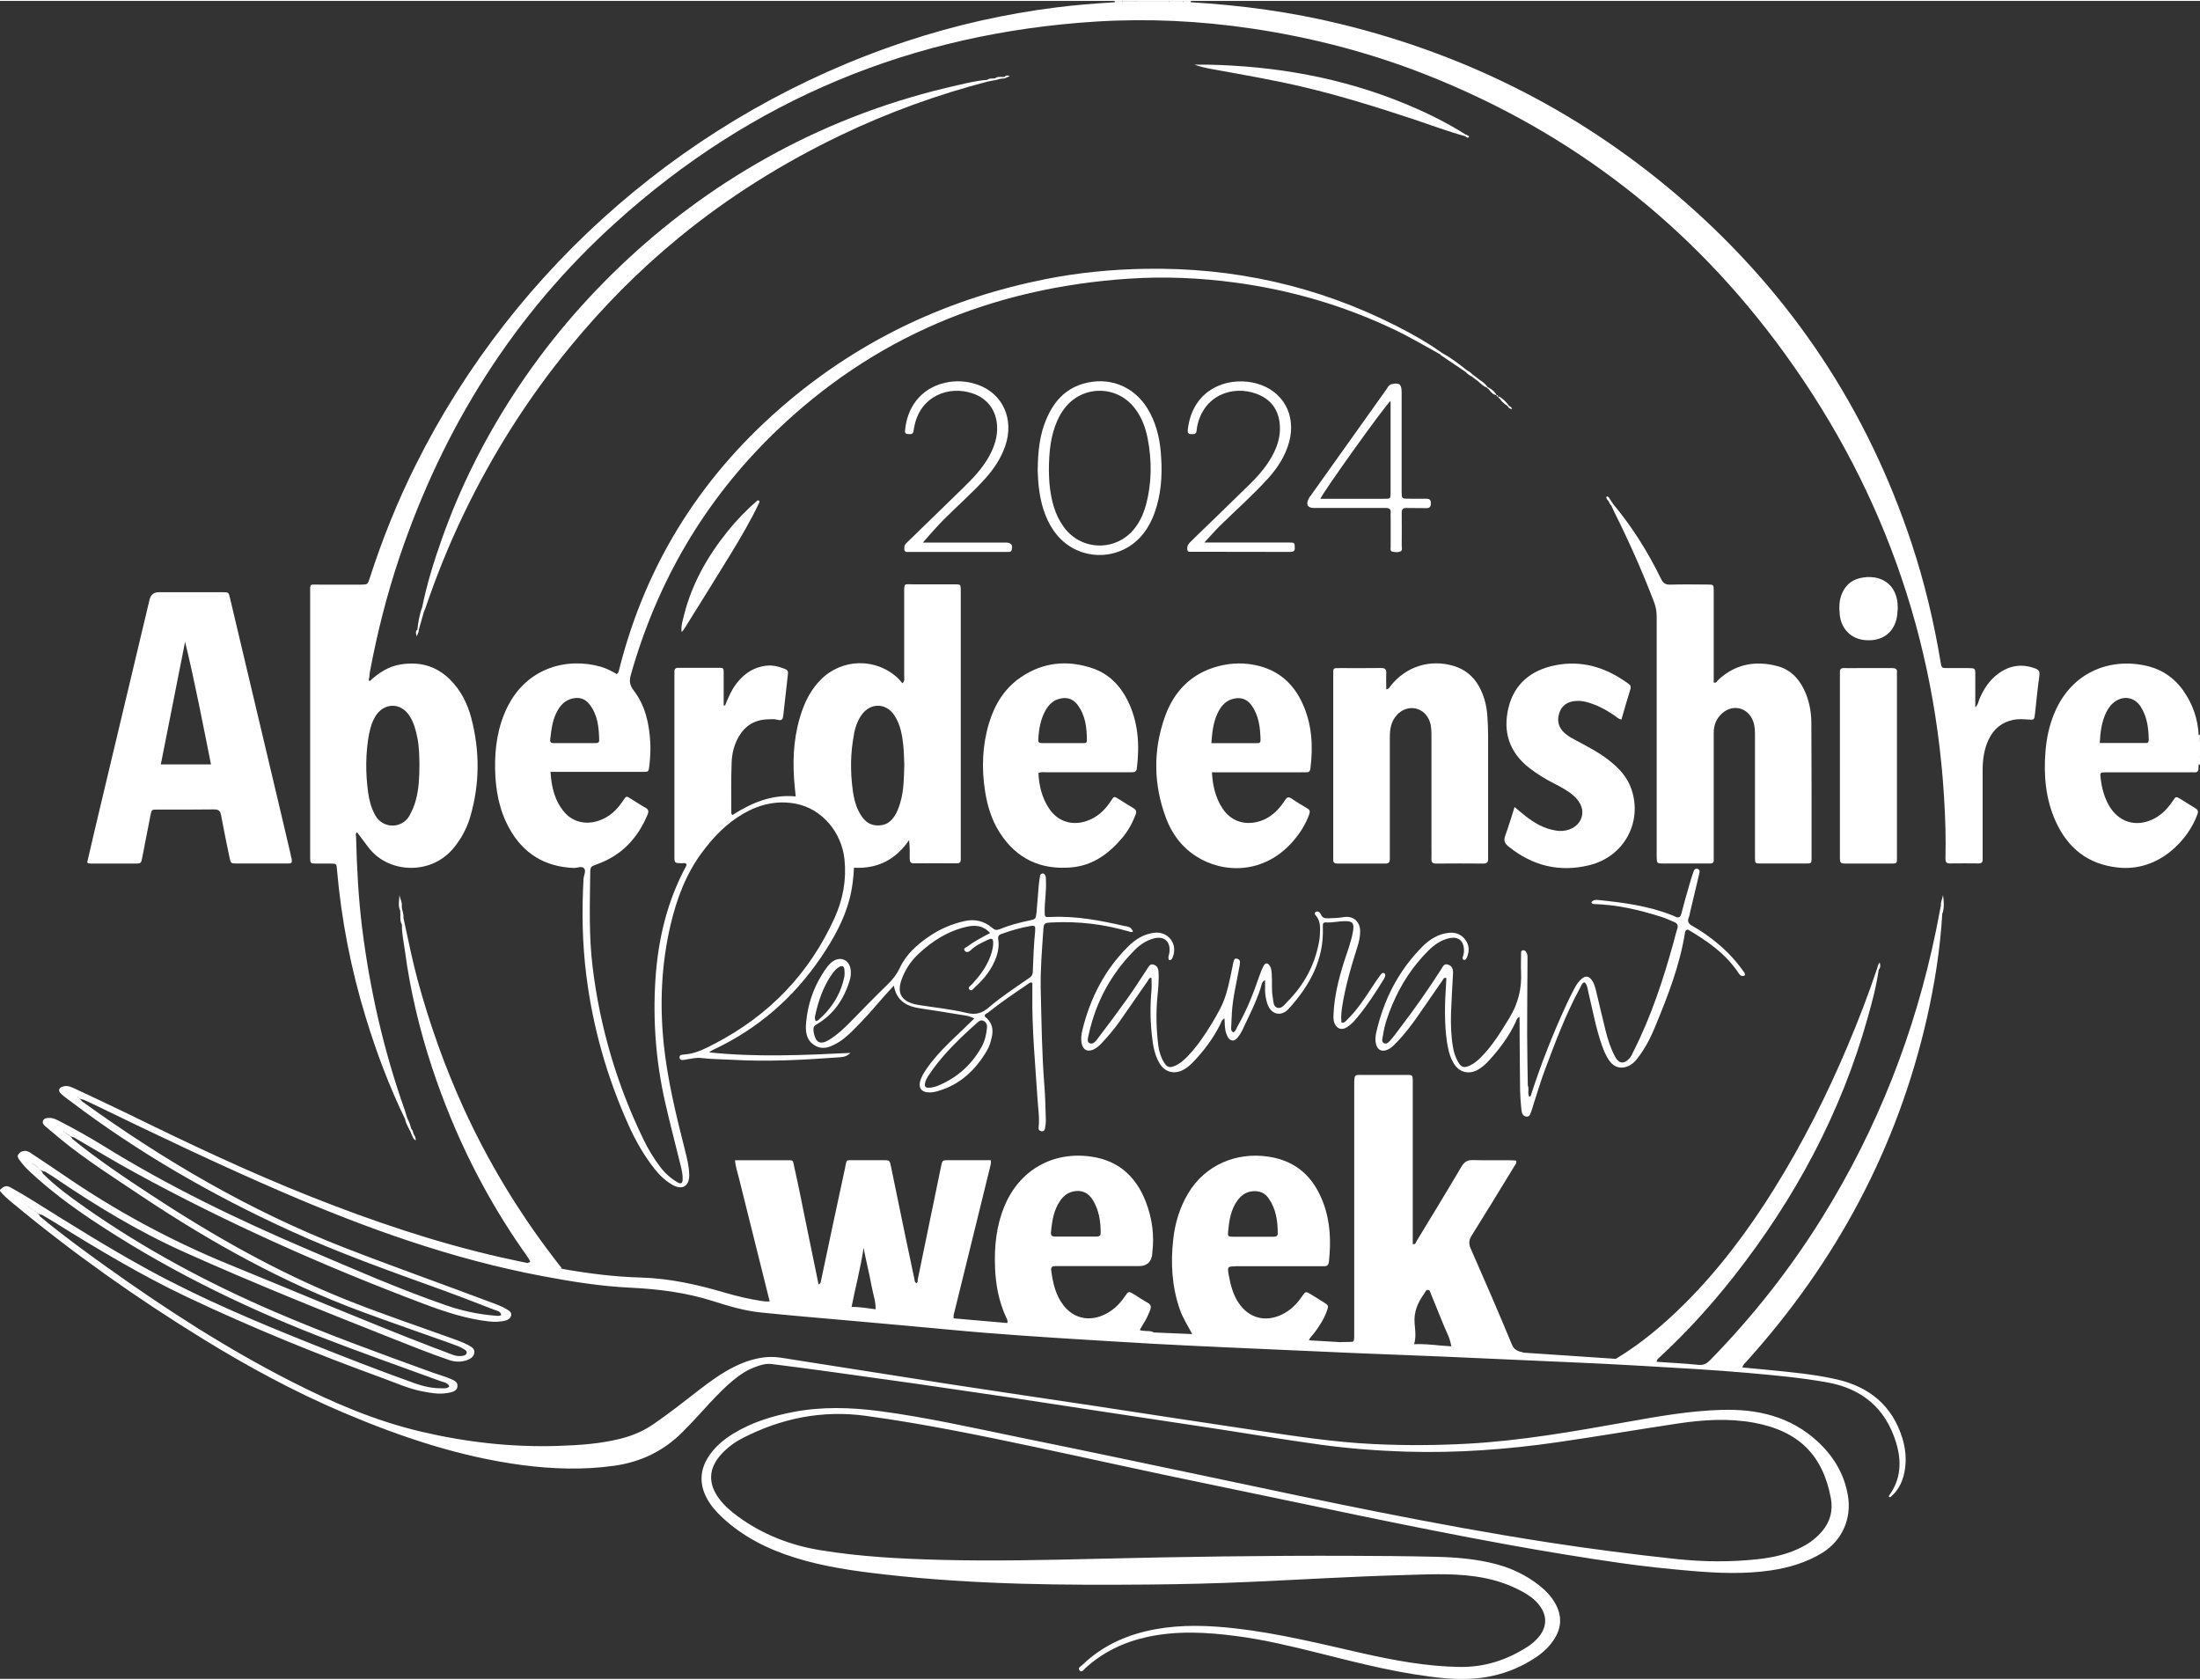 <?xml version="1.0" encoding="UTF-8"?>
<svg id="Layer_2" xmlns="http://www.w3.org/2000/svg" width="296" height="226" viewBox="0 0 296.56 226.18">
  <rect x="0" y="0" width="296.56" height="226.18" fill="#333333" stroke="none"/>
  <defs>
    <style>
      .cls-1 {
        fill: #fff;
      }
    </style>
  </defs>
  <g id="Layer_1-2" data-name="Layer_1">
    <g>
      <g>
        <path class="cls-1" d="M153.19,0h4.4c.06.14.03.25-.1.33-1.4.31-2.8.31-4.21,0-.13-.08-.16-.19-.09-.33Z"/>
        <path class="cls-1" d="M296.56,99.79v2.09c-.12.07-.23.04-.31-.07-.26-.65-.26-1.3,0-1.95.08-.11.19-.14.31-.07Z"/>
        <path class="cls-1" d="M153.19,0c0,.06-.01.11-.01.17-.56.49-1.17.38-1.78.16-.12-.08-.15-.19-.09-.32h1.88Z"/>
        <path class="cls-1" d="M157.6.17c0-.06,0-.11-.01-.17h1.88c.06.13.04.24-.09.32-.62.23-1.23.34-1.78-.15Z"/>
        <path class="cls-1" d="M296.38,101.9c.06,0,.12,0,.18-.02v1.05h-.09s-.09.01-.09.01c-.33-.35-.33-.7,0-1.04Z"/>
        <path class="cls-1" d="M151.3,0c0,.06,0,.12,0,.18-.35.33-.7.33-1.04,0,0-.06,0-.12,0-.18h1.05Z"/>
        <path class="cls-1" d="M159.48.18c0-.06,0-.12,0-.18h1.05c0,.06,0,.12,0,.18-.35.33-.7.33-1.04,0Z"/>
        <path class="cls-1" d="M296.56,99.79l-.09-.02h-.09c-.28-.28-.28-.56,0-.83.06-.02.12-.01.17.01v.84Z"/>
        <path class="cls-1" d="M217.43,67.79c2.58,3.09,4.71,6.48,6.47,10.1.29.59.6.81,1.25.79,1.67-.05,3.35-.02,5.02-.01.83,0,.84.01.84.87,0,3.73,0,7.46,0,11.19,0,.38,0,.76,0,1.14.37.13.44-.19.59-.33,2.33-2.17,5.05-2.67,8.05-1.86,1.65.45,2.76,1.57,3.5,3.08.71,1.43,1.01,2.98,1.02,4.55.04,6.06.03,12.13.03,18.2,0,.74-.02.76-.76.76-2.02,0-4.05,0-6.07,0-.78,0-.8-.02-.8-.83,0-3.24,0-6.48,0-9.73,0-2.2,0-4.39,0-6.59,0-.7,0-1.39-.26-2.06-.69-1.82-2.72-2.33-4.17-1.03-.77.69-1.13,1.57-1.13,2.6,0,1.22,0,2.44,0,3.66,0,4.25,0,8.51,0,12.76,0,.28,0,.56,0,.84,0,.25-.16.37-.4.38-.17,0-.35,0-.52,0-1.95,0-3.91,0-5.86,0-.89,0-.89-.01-.91-.93,0-.21,0-.42,0-.63,0-10.56,0-21.12,0-31.69,0-.71-.11-1.36-.37-2.03-1.58-4.13-3.38-8.17-5.36-12.13-.14-.28-.26-.57-.39-.85-.08-.22.03-.27.22-.22Z"/>
        <path class="cls-1" d="M190.5,181.34c-1.82-.24-3.66-.08-5.48-.31-.82-.1-1.66-.03-2.49-.06-.65-.03-1.32.12-1.94-.19.42,0,.83-.01,1.25-.02.67-.01.68-.01.71-.72.01-.28,0-.56,0-.84,0-11.01,0-22.03,0-33.04,0-1.6.04-1.38,1.34-1.39,1.78,0,3.56,0,5.34,0,1.27,0,1.21-.12,1.21,1.16,0,2.96,0,5.93,0,8.89,0,3.9,0,7.81,0,11.71,0,.35,0,.69,0,1.04.39.1.41-.23.52-.41,2.03-3.33,4.06-6.66,6.04-10.02.39-.65.81-.92,1.57-.89,1.64.05,3.28.01,4.92.02.3,0,.6.03.9.05.07.38-.15.58-.29.81-1.89,3.09-3.77,6.19-5.7,9.26-.4.63-.44,1.14-.13,1.83,1.88,4.27,3.74,8.55,5.52,12.86.33.81.89.95,1.55,1.11-1.01.18-1.98-.2-2.99-.21-1.87,0-3.73-.16-5.6-.3-.36-.03-.75.27-1.09-.07-.08-1.18-.69-2.18-1.11-3.24-.54-1.36-1.1-2.7-1.65-4.05-.09-.21-.11-.53-.39-.57-.29-.04-.37.27-.5.46-.87,1.21-1.45,2.47-1.32,4.05.08,1.01.26,2.08-.18,3.08Z"/>
        <path class="cls-1" d="M114.72,176.32c-2.73-.26-5.45-.51-8.18-.77-.93-.09-1.89.07-2.79-.27-1.38-5.53-2.76-11.07-4.14-16.6-.19-.77-.46-1.52-.53-2.41h2.86c1.29,0,2.58,0,3.87,0,1.26.01,1.01-.15,1.3,1.11.46,2,.85,4.01,1.26,6.02.66,3.2,1.31,6.4,1.97,9.61.27-.08.29-.3.33-.49,1.07-5.03,2.12-10.07,3.22-15.1.29-1.33.03-1.14,1.37-1.16,1.25-.01,2.51,0,3.77,0,.89,0,.9,0,1.08.89.65,3.13,1.29,6.27,1.94,9.4.4,1.94.82,3.88,1.23,5.82.03.17.02.35.23.46.26-.07.17-.31.2-.49,1.05-5.07,2.1-10.15,3.14-15.22.17-.84.17-.86,1-.86,1.88,0,3.76,0,5.71,0,.06.38-.04.7-.12,1.03-1.58,6.42-3.16,12.83-4.74,19.25-.08.34-.23.66-.13,1.02-2.65-.29-5.32-.4-7.97-.76-.58-.08-1.18-.05-1.77-.07-.27,0-.56.05-.8-.16.07-1.17-.34-2.26-.55-3.38-.33-1.8-.78-3.57-1.07-5.11-.37,2.62-1.13,5.4-1.67,8.22Z"/>
        <path class="cls-1" d="M186.89,92.8c.37-.08.43-.3.55-.45,2.04-2.62,5.32-3.67,8.51-2.71,1.51.45,2.64,1.37,3.41,2.74.66,1.17,1,2.45,1.12,3.78.08.97.12,1.95.12,2.92.01,5.26,0,10.52,0,15.79,0,.24-.01.49,0,.73.03.47-.14.69-.65.68-2.13-.02-4.25-.02-6.38,0-.45,0-.63-.17-.61-.61.02-.59,0-1.18,0-1.78,0-4.91,0-9.83,0-14.74,0-.66,0-1.32-.21-1.96-.67-2-2.98-2.51-4.43-.96-.79.85-.97,1.89-.97,3,0,4.91,0,9.83,0,14.74,0,.56-.01,1.12,0,1.67.01.42-.11.64-.59.64-2.16-.01-4.32-.01-6.48,0-.4,0-.58-.14-.56-.55.01-.21,0-.42,0-.63,0-8.02,0-16.03,0-24.05,0-.03,0-.07,0-.1,0-1.11-.08-1.01,1.01-1.02,1.81,0,3.63.02,5.44-.01.55,0,.73.19.7.72-.04.69,0,1.39,0,2.15Z"/>
        <path class="cls-1" d="M204.18,108.67c.56.46.99.85,1.46,1.21,1.2.92,2.47,1.69,4,1.93.17.03.34.06.52.07,1.33.07,2.5-.56,2.94-1.58.46-1.06.11-2.21-.97-3.16-.76-.67-1.66-1.15-2.56-1.61-1.21-.62-2.37-1.32-3.45-2.16-2.67-2.1-3.56-4.86-2.78-8.09.79-3.25,3.07-5.07,6.26-5.72,3.59-.73,6.82.26,9.76,2.37.28.2.57.36.42.84-.43,1.35-.81,2.71-1.21,4.09-.45-.07-.67-.37-.95-.55-1.19-.8-2.44-1.47-3.85-1.83-.52-.13-1.04-.16-1.56-.1-.93.12-1.65.59-1.98,1.49-.33.91-.25,1.78.41,2.54.49.56,1.13.91,1.78,1.25,1.54.82,3.08,1.62,4.47,2.7,1.34,1.04,2.47,2.25,3.03,3.9,1.51,4.44-.99,9.07-5.65,10.23-4.05,1.01-7.72.09-10.97-2.55-.5-.41-.63-.81-.39-1.44.45-1.2.8-2.44,1.25-3.83Z"/>
        <path class="cls-1" d="M248.02,103.03c0-3.94,0-7.87,0-11.81,0-.24.01-.49,0-.73-.03-.4.14-.57.54-.56.7.02,1.39,0,2.09,0,1.46,0,2.93.01,4.39,0,.48,0,.74.12.67.65-.02.17,0,.35,0,.52,0,8.01,0,16.03,0,24.04,0,1.22.11,1.14-1.12,1.14-1.85,0-3.69,0-5.54,0-1.03,0-1.03,0-1.03-1.01,0-4.08,0-8.15,0-12.23Z"/>
        <path class="cls-1" d="M56.9,81.78c.63-3.15,1.58-6.2,2.65-9.22,2.42-6.86,5.65-13.32,9.61-19.42,4.44-6.85,9.69-13.02,15.68-18.55,5.94-5.48,12.46-10.16,19.57-14.02,7.79-4.23,16.02-7.27,24.67-9.21,1.32-.3,2.64-.63,4-.72.22-.1.25,0,.21.19-6.89,1.79-13.56,4.2-19.98,7.28-7.82,3.76-15.13,8.32-21.84,13.83-5.37,4.41-10.24,9.34-14.65,14.72-5.68,6.93-10.44,14.44-14.32,22.52-1.98,4.12-3.68,8.34-5.15,12.66-.07.2-.15.39-.23.58-.52-.06-.27-.38-.22-.64Z"/>
        <path class="cls-1" d="M206.31,147.68c1.37-4.25,2.99-8.4,4.87-12.45.32-.69.66-1.38,1.02-2.06.26-.49.56-.97.99-1.34.54-.47.99-.41,1.4.18.29.41.42.88.54,1.35.44,1.79.84,3.59,1.29,5.38.31,1.25.7,2.48,1.32,3.62.5.91,1.2.97,1.9.19.26-.29.4-.65.57-.99,2.37-4.68,4-9.64,5.39-14.68.17-.6.3-1.22.5-1.81.16-.47-.01-.74-.42-.91-.58-.24-1.15-.51-1.75-.7-2.93-.93-5.91-1.63-9-1.72-.13,0-.28.02-.41-.21.2-.36.58-.38.93-.34,3.37.35,6.72.78,9.9,2.04.16.06.33.12.48.2.46.23.69.08.82-.41.33-1.28.69-2.55,1.06-3.82.17-.6.36-1.2.56-1.79.09-.28.25-.54.6-.4.29.12.25.37.19.63-.41,1.73-.82,3.45-1.23,5.18-.06.24-.08.49-.18.71-.25.58,0,.89.5,1.17,1.19.66,2.3,1.45,3.35,2.32,1.32,1.1,2.49,2.34,3.48,3.74.12.17.29.32.23.59-.36.19-.62.06-.84-.29-1.74-2.64-4.25-4.36-6.85-5.89-.31.06-.35.24-.38.4-.7,4.44-2.33,8.59-4.03,12.71-.61,1.49-1.35,2.91-2.33,4.19-.28.36-.57.7-.97.94-1.11.66-2.2.44-2.92-.62-.41-.61-.69-1.28-.94-1.98-.84-2.37-1.27-4.85-1.86-7.28-.1-.43-.12-.9-.48-1.24-.39.08-.43.43-.58.69-1.95,3.55-3.36,7.34-4.78,11.12-.56,1.5-1.01,3.04-1.51,4.56-.1.3-.16.61-.28.9-.14.34-.2.85-.67.83-.56-.03-.67-.56-.71-1.01-.09-.83-.15-1.67-.17-2.5-.04-2.96-.05-5.93-.07-8.89,0-.33,0-.66,0-1.04-.4.15-.42.46-.53.7-.88,1.88-2.11,3.53-3.48,5.06-.47.52-.98,1-1.59,1.35-1.28.72-2.59.36-3.32-.92-.51-.89-.73-1.88-.88-2.88-.37-2.64-.28-5.28-.1-7.93.01-.21.02-.41.03-.62-.37-.13-.42.19-.55.36-1.12,1.6-2.22,3.21-3.33,4.81-.87,1.26-1.82,2.47-2.89,3.58-.34.35-.69.7-1.14.9-.78.35-1.39.06-1.58-.78-.11-.48-.09-.97.02-1.45,1-4.45,2.99-8.38,6.22-11.64.98-.98,2.12-1.71,3.54-1.87.94-.11,1.75.2,2.29.96.53.73.54,1.56.17,2.39-.07.15-.16.31-.37.31-.27-.11-.19-.33-.13-.52.1-.3.14-.61.12-.93-.05-1.14-.76-1.72-1.87-1.51-1.18.22-2.11.89-2.94,1.71-2.1,2.09-3.69,4.53-4.84,7.26-.55,1.32-1.05,2.66-1.25,4.08-.05.38-.3.93.14,1.13.42.19.75-.29,1.01-.59.43-.5.81-1.04,1.21-1.57,1.93-2.52,3.74-5.12,5.46-7.79.21-.33.37-.83.93-.65.56.17.7.64.68,1.16-.09,1.77-.21,3.55-.27,5.32-.05,1.57,0,3.14.27,4.69.11.66.32,1.28.64,1.87.45.83.83.95,1.7.53.54-.26.99-.65,1.41-1.07,1.57-1.57,2.7-3.44,3.85-5.32,1.17-1.92,1.68-3.94,1.57-6.16-.04-.83,0-1.67,0-2.51,0-.17-.01-.37.2-.43.24-.07.39.07.51.26.16.25.16.53.16.81-.02,3.42-.05,6.83-.05,10.25,0,2.3.06,4.6.09,6.9.22.47-.08,1.01.19,1.48.01.02.06.03.09.02.03,0,.06-.04.09-.05Z"/>
        <path class="cls-1" d="M223.35,183.43c-1.32-.2-2.66-.1-3.98-.31-.5-.08-1.02-.06-1.54-.09,3.39-2.05,6.4-4.58,9.2-7.36,4.72-4.69,8.67-9.99,12.18-15.63,3.8-6.11,7.03-12.51,9.83-19.13,1.47-3.47,2.82-6.97,4.01-10.54.19-.06.28-.02.2.2-.3,2.18-.87,4.29-1.46,6.4-3.6,12.9-9.81,24.45-18.06,34.95-3.09,3.92-6.43,7.61-10.11,10.99-.16.15-.31.28-.28.52Z"/>
        <path class="cls-1" d="M166.23,139.04c.35-.15.42-.52.59-.82,1.22-2.12,2.12-4.39,2.91-6.7.17-.49.36-.98.6-1.44.24-.46.57-.44.85,0,.21.34.22.73.25,1.11.08,1.04-.05,2.09.14,3.13.09.51.05,1.19.56,1.38.59.22.99-.38,1.37-.76,2.23-2.23,3.69-4.87,4.28-7.98.06-.31.12-.62.13-.93.04-.97.18-1.96-.57-2.78-.11-.12-.17-.32.02-.45.16-.11.34-.07.48.05.1.09.19.21.24.33.18.44.55.49.95.48.7-.02,1.39-.04,2.08-.16,1.3-.22,2.23.58,2.24,1.91,0,.71-.15,1.38-.36,2.05-.85,2.69-1.65,5.39-2.08,8.19-.1.68-.16,1.37-.08,2.05.4.11.55-.17.74-.35,1.39-1.34,2.43-2.96,3.48-4.56.34-.52.69-1.04,1.07-1.54.11-.15.3-.34.52-.15.15.13.09.32.03.49-.04.1-.09.19-.14.28-1.17,1.9-2.39,3.77-3.84,5.47-.34.4-.73.75-1.18,1.03-.65.4-1.3.18-1.61-.54-.17-.4-.16-.82-.14-1.24.1-2.39.67-4.68,1.38-6.95.44-1.39.99-2.75,1.24-4.2.2-1.13-.03-1.42-1.15-1.4-.84.02-1.66.22-2.5.17-.32-.02-.43.16-.41.45,0,.07,0,.14,0,.21.17,4.37-1.78,7.86-4.59,10.97-1.04,1.15-2.41.8-2.9-.69-.19-.59-.3-1.22-.3-1.85,0-.42,0-.84,0-1.31-.48.22-.46.65-.57.98-.64,2.04-1.64,3.92-2.53,5.84-.15.31-.35.61-.56.88-.52.65-1.09.58-1.44-.18-.21-.44-.3-.93-.32-1.42-.02-.3-.03-.59-.05-.94-.4.2-.44.53-.57.8-.96,1.92-2.23,3.61-3.72,5.15-.39.4-.82.76-1.32,1.01-1.21.62-2.46.26-3.15-.91-.67-1.14-.88-2.41-1.02-3.7-.23-2.05-.25-4.1-.06-6.16.05-.54,0-1.1,0-1.66-.33-.04-.39.25-.51.43-1.26,1.8-2.5,3.61-3.76,5.41-.74,1.06-1.57,2.04-2.46,2.98-.34.36-.7.68-1.16.87-.75.31-1.31.02-1.5-.76-.15-.63-.08-1.26.07-1.87,1.05-4.28,2.98-8.09,6.12-11.23,1.01-1.01,2.17-1.76,3.63-1.91,1.84-.19,3.13,1.53,2.45,3.24-.08.21-.15.49-.51.44-.2-.34,0-.67.05-1,.19-1.52-.75-2.33-2.22-1.88-.95.29-1.77.83-2.46,1.53-3.15,3.17-5.21,6.94-6.18,11.3-.09.42-.33,1.04.07,1.25.49.27.89-.3,1.16-.66,1.37-1.8,2.73-3.62,4.04-5.46.91-1.28,1.74-2.61,2.61-3.91.19-.28.34-.66.79-.56.47.1.68.45.71.91.09,1.15-.03,2.3-.14,3.44-.21,2.2-.15,4.39.12,6.57.1.8.34,1.57.76,2.26.4.67.75.78,1.48.47.72-.31,1.29-.83,1.81-1.39,1.18-1.25,2.15-2.65,3.04-4.12,1.84-3.05,2.06-3.65,2.93-7.96.04-.2.07-.41.13-.61.06-.2.14-.42.41-.37.26.05.46.2.45.49,0,.24-.06.48-.1.72-.37,2.05-.88,4.09-1,6.18-.04.66-.06,1.32-.09,1.98,0,.21,0,.42.25.53Z"/>
        <path class="cls-1" d="M75.77,170.91c-1.56-.17-3.11-.46-4.64-.81.12-.08.43,0,.3-.27-.15-.31-.36-.59-.56-.88-5.5-7.76-9.66-16.19-12.64-25.21-1.69-5.13-2.94-10.37-3.65-15.73-.16-1.17-.43-2.33-.4-3.52-.05-.31-.33-.69.21-.86.61,2.78,1.16,5.58,1.9,8.33,1.62,5.95,3.68,11.74,6.24,17.36,3.26,7.12,7.28,13.78,12.03,20,.4.53.8,1.05,1.21,1.57Z"/>
        <path class="cls-1" d="M124.39,73.01c3.23,0,6.58,0,9.92,0,.45,0,.91,0,1.36,0,.65.02.9.39.7,1.01-.05.16-.15.23-.29.24-.24.02-.49.02-.73.02-4.15,0-8.3,0-12.45,0-.17,0-.35-.01-.52,0-.46.04-.5-.25-.48-.6.01-.44.35-.66.62-.93,2.42-2.36,4.85-4.72,7.27-7.07,1.38-1.34,2.7-2.72,3.62-4.44.65-1.22,1.06-2.49,1-3.9-.09-2.1-1.26-3.73-3.25-4.42-3.29-1.14-7.16.36-7.92,4.52-.03.17-.08.34-.09.51-.06.52-.42.44-.77.43-.43-.02-.4-.3-.37-.58.27-2.79,1.91-5.52,5.35-6.32,1.5-.35,2.99-.25,4.43.25,3.4,1.19,4.96,4.67,3.71,8.28-.58,1.67-1.55,3.11-2.73,4.42-1.76,1.94-3.74,3.66-5.58,5.51-.98.98-1.87,2.05-2.79,3.07Z"/>
        <path class="cls-1" d="M160.13,74.2c-.27-.63.07-1.03.5-1.44,2.61-2.52,5.2-5.04,7.8-7.58,1.3-1.27,2.48-2.64,3.29-4.29.58-1.18.9-2.41.8-3.73-.15-2.05-1.21-3.48-3.11-4.19-3.26-1.22-7.2.18-8.04,4.44-.03.17-.05.34-.07.52-.04.5-.38.48-.76.46-.48-.02-.46-.32-.42-.65.58-4.8,4.31-6.79,8.01-6.41.41.04.83.12,1.23.23,3.58.97,5.4,4.23,4.42,7.88-.51,1.89-1.55,3.49-2.85,4.93-2.06,2.27-4.37,4.3-6.55,6.45-.68.68-1.31,1.41-2.03,2.18h.9c3.49,0,6.97,0,10.46,0,.81,0,.81.04.83.68.02.47-.18.59-.62.59-4.53-.01-9.06-.01-13.59-.02-.07,0-.13-.04-.2-.07Z"/>
        <path class="cls-1" d="M255.81,81.93c-.04.42-.04.84-.13,1.24-.44,2.04-1.95,3.13-4.13,3-1.96-.11-3.35-1.46-3.55-3.44-.09-.9-.1-1.81.23-2.68.44-1.15,1.22-1.93,2.43-2.23,2.58-.64,5.23.58,5.16,4.11Z"/>
        <path class="cls-1" d="M197.56,18.25c-2.32-.63-4.57-1.48-6.84-2.24-4.92-1.63-9.87-3.18-14.92-4.38-4.09-.97-8.24-1.68-12.38-2.43-.81-.15-1.62-.32-2.42-.61.6,0,1.2-.01,1.81,0,9.13.19,17.99,1.74,26.47,5.22,2.87,1.18,5.66,2.53,8.28,4.2.06.05.08.11.06.16-.02.05-.04.08-.06.08Z"/>
        <path class="cls-1" d="M102.36,67.6c-1.15,2.43-2.51,4.74-3.91,7.03-2.07,3.39-4.18,6.75-6.28,10.12-.05.08-.13.15-.29.32-.1-.87.16-1.58.33-2.29,1.06-4.23,3.17-7.93,5.89-11.31,1.21-1.5,2.54-2.87,3.99-4.13.21-.04.32.03.27.26Z"/>
        <path class="cls-1" d="M194.17,47.73c.08-.08.17-.16.25-.25,1.21.64,2.27,1.48,3.34,2.32.04.18,0,.29-.21.2-1.13-.76-2.25-1.52-3.38-2.28Z"/>
        <path class="cls-1" d="M56.9,81.78c.04.23-.04.49.22.64-.22.76-.43,1.53-.65,2.29-.06.08-.13.08-.21.02.12-1,.27-2,.64-2.95Z"/>
        <path class="cls-1" d="M54.38,123.65c-.29.23-.14.57-.21.86-.32-.6-.15-1.26-.22-1.89,0-.23-.3-.56.21-.63,0,.56.3,1.08.22,1.66Z"/>
        <path class="cls-1" d="M261.84,123.04c-.14-.33.08-.73-.2-1.04-.07-.53.21-.99.28-1.49.11.85.2,1.7-.09,2.53Z"/>
        <path class="cls-1" d="M54.16,121.99c-.23.15-.15.41-.21.63-.34-.69-.12-1.4-.1-2.11.06.51.39.96.31,1.49Z"/>
        <path class="cls-1" d="M54.62,150.83c.08-.08.16-.17.24-.25.32.45.44.98.6,1.5.09.22-.02.25-.2.21-.22-.48-.52-.93-.64-1.45Z"/>
        <path class="cls-1" d="M203.21,54.6c-.41-.27-.78-.58-1.05-.99-.05-.05-.06-.1-.05-.16.01-.06.02-.08.04-.08.53.3.93.75,1.28,1.23-.07.09-.15.09-.22,0Z"/>
        <path class="cls-1" d="M199.44,51.07c.41.26.8.55,1.08.96-.03.03-.07.06-.1.08-.49-.15-.82-.54-1.19-.85.04-.09.11-.16.21-.19Z"/>
        <path class="cls-1" d="M200.68,52.12c.43.26.83.55,1.06,1.01h0c-.5-.04-.77-.42-1.05-.76-.05-.08-.06-.16,0-.25Z"/>
        <path class="cls-1" d="M133.29,10.84c-.07-.06-.14-.13-.21-.19.31-.27.7-.17,1.05-.21.21-.08.26.02.2.2-.35.07-.69.13-1.04.2Z"/>
        <path class="cls-1" d="M199.44,51.07c-.07.06-.14.13-.21.19-.28-.21-.55-.42-.83-.63.04-.1.11-.16.21-.2.28.21.56.43.83.64Z"/>
        <path class="cls-1" d="M198.6,50.43c-.07.07-.14.13-.21.2-.31-.17-.6-.36-.84-.63.07-.07.14-.13.21-.2.33.14.57.4.84.63Z"/>
        <path class="cls-1" d="M55.73,152.7c.18.26.33.52.31.9-.38-.2-.43-.58-.59-.89.09-.12.18-.13.28-.01Z"/>
        <path class="cls-1" d="M134.33,10.64c-.07-.07-.13-.14-.2-.2.38-.32.84-.15,1.27-.19.06.05.08.09.06.14-.02.04-.04.06-.07.06-.37,0-.72.08-1.06.19Z"/>
        <path class="cls-1" d="M56.26,84.73c.07,0,.14-.01.21-.02.02.32-.16.57-.28.94-.15-.38-.21-.66.07-.92Z"/>
        <path class="cls-1" d="M253.26,130.57c-.07-.07-.14-.13-.2-.2.06-.25.1-.52.33-.76.09.38.13.68-.13.96Z"/>
        <path class="cls-1" d="M217.43,67.79c-.07.07-.15.15-.22.22-.23-.15-.27-.43-.41-.64-.06-.21.03-.27.22-.2.14.21.28.41.42.62Z"/>
        <path class="cls-1" d="M217.01,67.17c-.12.02-.18.1-.22.2-.06-.07-.15-.14-.18-.23-.05-.11-.16-.25,0-.34.05-.03.18.05.25.11.07.06.1.17.15.25Z"/>
        <path class="cls-1" d="M135.39,10.45c0-.07,0-.13.01-.2.17-.23.38-.25.73-.11-.29.12-.52.22-.74.31Z"/>
        <path class="cls-1" d="M197.56,18.25c0-.08,0-.16,0-.24.06.02.15.02.18.07.08.1.4.08.24.3-.09.12-.31.03-.42-.12Z"/>
        <path class="cls-1" d="M55.73,152.7c-.09,0-.19,0-.28.02-.06-.15-.12-.29-.18-.44.07-.07.13-.14.2-.21.19.17.21.41.26.63Z"/>
        <path class="cls-1" d="M203.21,54.6c.07,0,.15,0,.22,0,.2.07.34.21.41.41h0c-.3,0-.5-.14-.62-.42Z"/>
        <path class="cls-1" d="M97.74,95c.01.16.03.43-.11.41-.23-.04-.11-.29-.08-.46.07,0,.13.02.19.05Z"/>
        <path class="cls-1" d="M202.15,53.37c0,.08.01.16.02.24-.11-.06-.2-.13-.2-.27h0c.07-.01.13,0,.2.03Z"/>
        <path class="cls-1" d="M201.75,53.13c.13.01.21.08.2.22,0,0,0,0,0,0-.14,0-.21-.06-.22-.2,0,0,0,0,0,0Z"/>
        <path class="cls-1" d="M200.68,52.12c0,.08,0,.16,0,.24-.09-.08-.19-.17-.28-.25.06,0,.09-.03.1-.08.06.02.12.05.17.09Z"/>
        <path class="cls-1" d="M203.84,55.02s.06.06.09.1c-.03-.03-.06-.06-.09-.09,0,0,0,0,0,0Z"/>
        <path class="cls-1" d="M133.09,137.26c-.12-.02-.21-.09-.24-.21.12.03.2.1.24.21Z"/>
        <path class="cls-1" d="M133.3,137.47c-.12-.03-.19-.1-.22-.22.07.07.15.15.22.22Z"/>
        <path class="cls-1" d="M274.37,89.99c-1.82-.69-3.5-.43-5.04.72-1.18.88-1.95,2.07-2.51,3.41-.14.34-.16.74-.55,1.1,0-1.53,0-2.93,0-4.34,0-.94,0-.94-.99-.95-.91,0-1.81,0-2.72,0-.84,0-.84-.01-.97-.83-.9-5.4-2.16-10.71-3.88-15.91-6-18.16-16.22-33.54-30.61-46.12-13.5-11.8-29.02-19.73-46.44-23.97-6.62-1.61-13.34-2.52-20.14-2.92-.35,0-.7,0-1.04,0-.63.07-1.25.04-1.88-.01-1.47.07-2.95.07-4.42,0-.63.05-1.25.08-1.88.01-.35,0-.7,0-1.04,0-2.64.17-5.29.36-7.91.7-6.89.87-13.64,2.39-20.24,4.58-28.76,9.53-52.69,30.22-66.11,57.16-2.44,4.9-4.48,9.97-6.16,15.18-.28.87-.28.87-1.21.88-1.85,0-3.7,0-5.54,0-1.44,0-1.28-.21-1.28,1.27,0,11.68,0,23.35,0,35.03,0,.17,0,.35,0,.52.02.75.02.76.75.78.66.01,1.33,0,1.99,0,.81.01.81.02.87.78.59,6.82,1.9,13.51,3.91,20.05,1.44,4.7,3.17,9.29,5.32,13.71.2.03.32-.02.24-.25-.11-.36-.22-.73-.34-1.09-2.82-7.97-4.69-16.16-5.74-24.55-.5-4.05-.71-8.12-.81-12.19,0-.21-.14-.46.13-.68.5.67.99,1.3,1.46,1.94,2.57,3.56,8.37,3.96,11.49.26,1.07-1.27,1.85-2.71,2.31-4.29,1.29-4.42,1.3-8.86.14-13.3-.52-1.98-1.43-3.78-2.91-5.24-1.86-1.82-4.1-2.4-6.63-1.99-1.65.26-2.96,1.15-4.16,2.25-.21-.16-.07-.35-.05-.53.03-.28.04-.56.1-.83.98-5.17,2.26-10.27,3.94-15.26,5.9-17.52,15.4-32.75,29.15-45.17C101.35,13.27,123.05,4.32,147.79,2.78c6.97-.43,13.93-.09,20.86.93,8.13,1.2,16.03,3.25,23.67,6.27,19.72,7.8,35.78,20.35,48.2,37.47,13.88,19.13,21.1,40.57,21.73,64.21.03,1.32.02,2.65,0,3.97,0,.43.12.64.59.63,1.29-.02,2.58-.01,3.87,0,.4,0,.57-.16.55-.56-.01-.24,0-.49,0-.73,0-3.77-.01-7.53,0-11.3,0-1.4.19-2.78.79-4.07.68-1.46,1.78-2.38,3.37-2.7.62-.12,1.25-.09,1.88-.04.93.07.92.08,1.03-.87.18-1.7.35-3.4.58-5.09.07-.53-.11-.76-.57-.93ZM49.79,98.67c.15-.79.39-1.55.81-2.24,1.16-1.87,3.43-1.9,4.61-.05.59.92.86,1.97,1.07,3.03.23,1.2.24,2.42.26,3.46,0,1.75-.07,3.31-.48,4.84-.2.74-.49,1.44-.87,2.12-1,1.78-3.6,1.79-4.62-.08-.53-.97-.8-2-.95-3.07-.36-2.67-.35-5.34.15-8Z"/>
        <path class="cls-1" d="M194.42,47.48c-1.95-1.41-4.05-2.58-6.19-3.67-10.65-5.41-21.96-7.91-33.89-7.7-4.51.08-8.98.51-13.4,1.39-12.89,2.56-24.48,7.93-34.57,16.38-11.49,9.63-19.23,21.64-22.9,36.22-.06.23-.07.48-.34.63-.68-.39-1.39-.77-2.17-.99-4.49-1.27-9.93.09-12.58,5.47-1.29,2.63-1.69,5.43-1.64,8.33.05,2.79.53,5.48,1.89,7.95,1.88,3.43,4.8,5.23,8.72,5.38.47.02,1.08-.32,1.39.06.3.36-.05.93-.08,1.41-.24,4.36-.17,8.71.38,13.04.88,7,2.79,13.7,5.68,20.13.94,2.11,2.08,4.1,3.51,5.92.68.86,1.46,1.6,2.4,2.15,1.32.76,2.29.2,2.28-1.3-.01-1.16-.3-2.27-.58-3.39-1.19-4.69-2.34-9.39-2.85-14.22-.57-5.45-.33-10.85.93-16.2.82-3.45,2.04-6.73,4.17-9.62,1.56-2.12,3.36-4.01,5.68-5.33,2.19-1.25,4.55-1.79,7.05-1.3,3.5.69,6.16,3.84,6.53,7.53.28,2.74-.21,5.35-1.33,7.84-3.42,7.55-8.86,13.18-16.21,16.99-1.08.56-2.16,1.13-3.38,1.35-.34.06-.69.08-1.04.13-.2.03-.29.18-.28.38.01.21.17.32.35.32.24,0,.48-.06.72-.1.62-.1,1.24-.25,1.87-.17,1.39.17,2.78.16,4.18.24,4.78.28,9.55.02,14.32-.33.49-.04,1.04-.04,1.61-.6-6.49.32-12.77.59-19.05-.07.18-.18.36-.27.54-.35,5.99-2.81,10.8-6.97,14.51-12.43,1.69-2.49,3.16-5.09,3.91-8.04.33-1.32.48-2.66.56-4.07,3.19.17,5.63-1.1,7.43-3.73.08.87.1,1.68.08,2.5,0,.42.1.65.58.64,1.92-.02,3.84-.01,5.75,0,.4,0,.57-.17.55-.56-.01-.28,0-.56,0-.84,0-11.61,0-23.22,0-34.83,0-.21,0-.42,0-.63-.02-.73-.02-.74-.76-.75-1.92,0-3.84,0-5.75,0-1.1,0-1.12-.22-1.12,1.13,0,3.73,0,7.46,0,11.19,0,.31.13.68-.23,1.03-.22-.25-.38-.48-.58-.67-2.97-2.81-7.59-2.72-10.46.2-1.12,1.14-1.89,2.5-2.43,3.99-1.1,3.03-1.36,6.17-1.14,9.37.05.76.14,1.51.22,2.35-3.21-.31-5.96.86-8.54,2.52-.08-.13-.14-.18-.14-.24,0-2.27-.04-4.53.04-6.8.04-1.22.32-2.41.94-3.5.87-1.52,2.17-2.31,3.91-2.37.45-.02.93-.06,1.35.06.63.18.72-.15.77-.62.21-1.87.41-3.74.63-5.61.04-.35-.11-.51-.4-.62-.85-.34-1.72-.56-2.65-.43-1.49.21-2.67.94-3.64,2.07-.83.97-1.33,2.11-1.79,3.28-.18.07-.04.32-.2.4.14-.15.07-.3.01-.45,0-1.26,0-2.51,0-3.77-.01-1.44.17-1.24-1.3-1.25-1.4-.01-2.79,0-4.19,0-.21,0-.42.01-.63,0-.35-.02-.52.14-.52.49,0,.17,0,.35,0,.52,0,8.12,0,16.25,0,24.37,0,.94.01.93.99.96.22,0,.48-.11.65.14-.02.09-.02.16-.05.22-2.59,4.78-3.8,9.94-4.15,15.31-.36,5.56.07,11.07,1.3,16.51.64,2.85,1.4,5.68,2.09,8.52.16.64.31,1.29.28,1.96-.02.49-.26.61-.69.35-.91-.53-1.69-1.23-2.33-2.07-.89-1.17-1.64-2.43-2.28-3.75-3.57-7.36-5.85-15.1-6.84-23.23-.51-4.17-.37-8.35-.32-12.53.01-1.01.06-.98.95-1.31,3.29-1.18,5.46-3.5,6.78-6.68.18-.43.14-.69-.29-.93-.64-.35-1.25-.76-1.87-1.15-.73-.46-.69-.48-1.19.27-.79,1.19-1.79,2.13-3.17,2.61-1.74.62-3.53.23-4.68-1.11-1.32-1.54-1.76-3.4-1.88-5.45h3.97c2.79,0,5.58,0,8.37,0,.88,0,.88.05.99-.9.11-1.01.17-2.02.12-3.03-.14-2.54-.66-4.99-2.25-7.06-.53-.68-.61-1.26-.38-2.07,3.56-12.59,9.94-23.51,19.33-32.62,13.32-12.93,29.42-19.58,47.83-20.8,4.81-.32,9.62-.11,14.4.54,7.37,1,14.43,3.05,21.16,6.23,2.21,1.04,4.31,2.28,6.44,3.46.22.06.29-.04.25-.25ZM115.12,98.8c.17-.89.46-1.75.99-2.51,1.19-1.73,3.35-1.71,4.48.05.8,1.24,1.03,2.65,1.18,4.07.09.9.09,1.81.13,2.53-.05,1.81-.06,3.45-.52,5.04-.11.4-.24.8-.41,1.18-.5,1.1-1.2,1.95-2.55,1.98-1.4.03-2.13-.84-2.69-1.95-.44-.88-.65-1.84-.78-2.8-.34-2.53-.32-5.06.18-7.58ZM80.25,100.04c-.94,0-1.88,0-2.82,0-.94,0-1.88,0-2.82,0-.35,0-.49-.13-.44-.51.14-1.18.26-2.36.77-3.44.44-.94,1.03-1.73,2.11-2.03.94-.26,1.76-.05,2.36.69,1.16,1.43,1.33,3.17,1.36,4.93,0,.34-.26.36-.51.36Z"/>
        <path class="cls-1" d="M39.21,115.17c-.59-2.51-1.18-5.01-1.77-7.52-2.14-9.04-4.28-18.09-6.43-27.13-.19-.81-.2-.82-1.01-.82-2.86,0-5.72,0-8.58,0q-1.02,0-1.27,1.03c-.02.1-.05.2-.07.31-2.43,10.19-4.85,20.38-7.28,30.58-.36,1.52-.71,3.04-1.05,4.52.26.18.48.14.68.14,1.92,0,3.84,0,5.75,0,.83,0,.84-.01,1-.84.37-1.88.73-3.76,1.1-5.64.15-.79.16-.8.92-.8,2.55,0,5.09.02,7.64-.02.6,0,.85.16.96.77.34,1.88.74,3.76,1.12,5.63.18.88.18.89,1.05.89,2.2,0,4.39,0,6.59,0,.24,0,.49.04.73-.1.13-.34-.02-.67-.1-1ZM21.68,102.91c1.1-5.55,2.18-11.04,3.27-16.53,1.32,5.46,2.38,10.97,3.49,16.53h-6.75Z"/>
        <path class="cls-1" d="M175.39,103.97c.24,0,.49-.01.73,0,.35.02.47-.16.52-.49.39-3.03.22-5.99-1.07-8.8-1.18-2.58-3.11-4.35-5.9-5.05-1.79-.45-3.6-.43-5.38.03-3.69.95-6.05,3.39-7.28,6.88-1.59,4.53-1.52,9.1.17,13.61.8,2.14,2.13,3.92,4.08,5.16,3.6,2.31,9.17,2.49,13.11-2.12.91-1.07,1.65-2.24,2.12-3.57.13-.37.08-.57-.25-.77-.72-.43-1.44-.85-2.13-1.33-.44-.3-.65-.17-.9.23-.28.44-.6.86-.96,1.24-.8.86-1.76,1.47-2.93,1.71-1.85.38-3.49-.28-4.53-1.86-.94-1.44-1.32-3.05-1.42-4.86.46,0,.81,0,1.15,0,3.63,0,7.25,0,10.88,0ZM163.29,100.05c.11-1.45.25-2.73.79-3.92.41-.91.97-1.69,1.99-2.01,1.03-.33,1.97-.09,2.6.78,1.03,1.41,1.22,3.07,1.25,4.76,0,.42-.31.39-.59.39-1.18,0-2.37,0-3.55,0-.79,0-1.59,0-2.49,0Z"/>
        <path class="cls-1" d="M141.04,103.97c2.58,0,5.16,0,7.74,0,1.26,0,2.51,0,3.77,0,.39,0,.64-.05.7-.53.38-3.17.2-6.26-1.26-9.17-1.01-2-2.51-3.55-4.65-4.29-3.43-1.18-6.73-.87-9.77,1.21-2.19,1.5-3.49,3.66-4.25,6.16-.91,3.02-1.02,6.1-.53,9.2.31,1.98.89,3.87,1.98,5.57,2.24,3.49,5.46,5.02,9.59,4.68,2.92-.24,5.06-1.81,6.88-3.94.79-.93,1.39-2,1.83-3.15.17-.45.09-.7-.33-.93-.61-.34-1.19-.73-1.78-1.1-.83-.52-.76-.52-1.27.25-.79,1.19-1.8,2.12-3.18,2.6-2.02.7-3.96.07-5.12-1.71-.94-1.43-1.33-3.04-1.41-4.74.38-.18.73-.11,1.07-.11ZM139.95,99.59c.09-1.4.3-2.76,1.01-4,.39-.68.91-1.22,1.68-1.47.99-.33,1.9-.14,2.54.67,1.14,1.44,1.33,3.16,1.33,4.92,0,.36-.28.33-.52.33-.9,0-1.81,0-2.71,0-.94,0-1.88,0-2.81,0-.31,0-.54-.05-.51-.46Z"/>
        <path class="cls-1" d="M294.34,93c-1.15-1.61-2.66-2.75-4.59-3.27-4.8-1.3-10.41.39-12.86,6.37-.67,1.63-1.02,3.33-1.16,5.07-.26,3.24.02,6.42,1.37,9.41,1.63,3.6,4.31,5.78,8.36,6.23,5.62.63,9.57-3.83,10.75-7.17.15-.42.05-.63-.31-.84-.66-.39-1.3-.81-1.95-1.21-.62-.38-.64-.38-1.04.22-.67,1-1.47,1.86-2.55,2.42-2.41,1.24-4.85.48-6.14-1.9-.59-1.09-.9-2.26-1.05-3.48-.1-.86-.09-.87.77-.87,3.7,0,7.39,0,11.09,0,.24,0,.49-.02.73,0,.47.04.62-.19.59-.62,0-.14.02-.28.03-.42,0-.35,0-.69,0-1.04,0-.71,0-1.42,0-2.12,0-.28,0-.56,0-.83-.12-2.18-.79-4.17-2.05-5.94ZM289.32,100.03c-2.08,0-4.16,0-6.27,0,.07-1.37.22-2.61.71-3.78.26-.62.59-1.18,1.1-1.62,1.26-1.08,2.89-.85,3.75.57.83,1.35,1.02,2.86,1.04,4.41,0,.24-.07.42-.34.42Z"/>
        <path class="cls-1" d="M166.55,170.55c3.73,0,7.46,0,11.2,0,.24,0,.49-.01.73,0,.43.02.61-.17.66-.61.29-2.7.2-5.36-.76-7.93-1.3-3.47-3.65-5.68-7.43-6.23-4.3-.63-8.5,1.11-10.8,4.98-1.12,1.88-1.74,3.93-1.99,6.11-.37,3.23-.2,6.39.87,9.48.41,1.2,1.11,2.24,1.68,3.35.69.07,1.38.16,2.08.2,2.12.1,4.24.17,6.36.26.14,0,.28,0,.42.02,2.29.2,4.57.37,6.87.38.13-.41.47-.68.72-1.01.67-.9,1.29-1.82,1.67-2.88.29-.81.29-.81-.39-1.25-.56-.35-1.12-.71-1.69-1.05-.73-.45-.75-.45-1.23.24-.72,1.05-1.59,1.93-2.77,2.48-2.26,1.06-4.46.43-5.83-1.66-.74-1.14-1.05-2.41-1.29-3.72-.19-1.08-.16-1.14.92-1.14ZM165.55,165.87c.14-1.49.36-2.97,1.29-4.22.52-.7,1.19-1.15,2.09-1.21.87-.05,1.57.23,2.07.95,1.01,1.43,1.24,3.06,1.24,4.75,0,.38-.26.44-.57.44-.94,0-1.88,0-2.81,0h0c-.87,0-1.74.01-2.61,0-.71-.01-.76-.04-.7-.7Z"/>
        <path class="cls-1" d="M153.63,179.17c.16-.28.3-.55.47-.81.39-.58.67-1.22.93-1.87.18-.45.13-.77-.34-1.02-.61-.33-1.18-.73-1.78-1.1-.76-.47-.78-.48-1.29.27-.77,1.12-1.71,2.01-2.98,2.54-1.97.83-3.92.36-5.25-1.31-1.1-1.39-1.46-3.05-1.69-4.76-.05-.39.12-.59.53-.57.24,0,.49,0,.73,0,3.52,0,7.04,0,10.56,0q1.66,0,1.81-1.7s0-.07,0-.1c.3-2.4-.03-4.73-.91-6.96-1.31-3.32-3.63-5.45-7.27-5.99-5.2-.77-9.71,1.77-11.74,6.65-1.11,2.66-1.39,5.44-1.28,8.29.09,2.32.51,4.56,1.48,6.68.12.25.28.49.17.79,1.29.03,2.56.21,3.84.3,1,.07,2.02.07,3.01.2,1.62.21,3.26.28,4.88.34,1.77.06,3.54.33,5.31.25.14,0,.28,0,.41.05.75.22,1.51.19,2.28.12-.57-.31-1.23-.03-1.89-.31ZM142.95,161.67c.44-.62,1.02-1.05,1.76-1.2,1.1-.23,2.01.16,2.64,1.22.8,1.35,1.03,2.85,1.02,4.4,0,.45-.31.47-.64.47-.9,0-1.81,0-2.71,0h0c-.94,0-1.88,0-2.81,0-.4,0-.58-.17-.54-.56.14-1.53.36-3.03,1.28-4.33Z"/>
        <path class="cls-1" d="M151.73,124.73c-3.33-.77-6.68-1.42-10.13-1.25-.79.04-.78.02-.78-.82,0-1.36.25-2.71.17-4.07-.01-.24.03-.49-.09-.72-.08-.16-.2-.29-.41-.25-.15.03-.25.13-.28.28-.07.45-.15.89-.19,1.34-.11,1.21-.18,2.43-.3,3.64-.09.86-.13.91-.98,1.08-1.37.28-2.71.64-4,1.17-.42.17-.67.1-1-.19-1.07-.91-2.32-1.22-3.71-.91-1.65.37-3.19,1.01-4.59,1.94-1.7,1.13-3.25,2.46-4.13,4.34-.43.91-.98,1.61-1.69,2.3-1.69,1.61-3.3,3.31-4.94,4.97-.91.92-1.84,1.81-2.95,2.48-1.12.67-1.74.39-2.02-.9-.04-.17-.05-.34-.06-.52-.02-.31.11-.5.39-.66,2.32-1.34,3.71-3.4,4.49-5.92.15-.48.2-.96.14-1.45-.15-1.33-1.33-1.89-2.43-1.13-.25.17-.48.41-.67.65-.28.35-.53.73-.77,1.12-1.22,1.96-1.91,4.1-2.13,6.38-.12,1.2-.03,2.45,1.15,3.16,1.18.71,2.29.14,3.32-.49.68-.42,1.27-.98,1.84-1.54,1.43-1.39,2.72-2.89,4.02-4.39.45-.52.93-1.02,1.49-1.64.37,2.09,1.75,2.79,3.5,3.06,1.76.27,3.51.53,5.26.83.68.12,1.41.15,2.08.55-1.19,1.14-2.32,2.22-3.44,3.31-1.09,1.08-2.13,2.21-3,3.48-.38.55-.73,1.11-.88,1.77-.18.78.19,1.29.99,1.38.49.06.97-.03,1.44-.17,2.99-.86,5.06-2.84,6.6-5.45.34-.57.52-1.21.66-1.86.16-.78.13-1.52-.4-2.18-.06-.08-.12-.16-.21-.22-.06-.09-.14-.16-.24-.21-.32-.45.18-.52.36-.67,1.69-1.35,3.48-2.56,5.27-3.77.19-.13.36-.35.68-.23,0,.47,0,.96,0,1.44-.07,4.82.4,9.6.71,14.4.08,1.22.28,2.42.13,3.65-.03.29.09.48.38.52.3.04.45-.13.49-.41.05-.34.12-.69.11-1.04-.05-1.53-.07-3.07-.19-4.59-.35-4.34-.39-8.7-.5-13.05-.06-2.68.17-5.36.35-8.04.06-.89.12-.96,1.09-1.01,3.58-.19,7.09.22,10.53,1.24.17.05.34.09.49-.04-.34-.52-.39-.57-1.01-.71ZM109.89,136.73c.44-1.98,1.09-3.88,2.27-5.56.26-.37.56-.72.95-.95.41-.24.67-.12.72.35.03.34.04.7-.03,1.04-.5,2.33-1.72,4.23-3.5,5.78-.07.06-.19.07-.34.13-.16-.31-.12-.56-.06-.79ZM133.05,138.37c-.08.91-.28,1.79-.72,2.6-1.35,2.43-3.31,4.19-5.89,5.25-.42.17-.86.28-1.32.28-.36,0-.49-.19-.44-.54.07-.47.31-.85.56-1.22,1.2-1.81,2.67-3.4,4.21-4.91.72-.71,1.48-1.37,2.23-2.06.26-.24.54-.48.93-.27.34.18.46.5.45.88ZM139.55,125.27c-.2,1.87-.25,3.75-.33,5.63-.02.47-.29.67-.61.89-1.81,1.25-3.65,2.45-5.32,3.88-.92.79-1.75,1.04-2.99.74-2.06-.5-4.18-.71-6.28-1.04-.27-.04-.55-.09-.82-.16-1.74-.49-2.28-1.52-1.68-3.25.47-1.34,1.24-2.51,2.26-3.47,1.87-1.77,4.01-3.13,6.56-3.7,1.12-.25,2.21-.17,3.13.85-1.13.6-2.15,1.13-3.07,1.82-.18.14-.62.23-.34.59.2.26.54.15.75-.05.66-.65,1.48-1.04,2.3-1.42.63-.3.8-.2.77.51-.03.77-.28,1.5-.59,2.21-.55,1.23-1.36,2.26-2.26,3.24-.18.2-.64.43-.34.73.28.28.54-.14.75-.34,1.25-1.14,2.29-2.43,2.86-4.06.27-.77.39-1.56.26-2.37-.06-.38.05-.59.4-.72,1.28-.46,2.58-.85,3.92-1.08.61-.1.72-.01.65.58Z"/>
        <path class="cls-1" d="M156.46,60.67c-.19-2.02-.7-3.97-1.78-5.73-1.89-3.08-5.31-4.37-8.77-3.31-2.42.74-3.89,2.47-4.85,4.71-.91,2.12-1.15,4.36-1.18,6.95.03.52.05,1.36.14,2.19.25,2.13.8,4.17,2.04,5.96,2.96,4.26,9.14,4.34,12.22.16.77-1.05,1.28-2.23,1.64-3.47.71-2.45.77-4.95.54-7.45ZM154.45,68.01c-.31,1.15-.81,2.23-1.56,3.16-2.49,3.08-7.15,2.96-9.48-.24-1.23-1.69-1.71-3.64-1.92-5.67-.08-.76-.08-1.53-.1-1.95.01-2.52.23-4.66,1.11-6.68.27-.61.59-1.18,1-1.71,2.37-3.12,6.98-3.17,9.41-.09.97,1.23,1.51,2.66,1.8,4.18.59,3.02.55,6.03-.25,9.01Z"/>
        <path class="cls-1" d="M192.23,67.1c-.77.02-1.53,0-2.3,0-.98,0-.98,0-.99-.95,0-2.27,0-4.53,0-6.8,0-2.2,0-4.39,0-6.59,0-1.1-.3-1.33-1.35-1.1-.4.09-.52.44-.71.71-3.38,4.74-6.76,9.48-10.13,14.22-.12.17-.26.33-.35.52-.4.8-.13,1.24.76,1.24,1.57,0,3.14,0,4.71,0,1.64,0,3.28.01,4.92,0,.48,0,.73.14.67.66-.02.24,0,.49,0,.73,0,1.29,0,2.58,0,3.87,0,.23-.1.55.22.62.37.08.79.14,1.13-.04.27-.15.14-.51.14-.78,0-1.46.02-2.93,0-4.39,0-.49.14-.69.65-.67.87.03,1.74-.01,2.61.02.51.02.67-.19.67-.67,0-.46-.2-.61-.64-.59ZM187.45,54.77c0,3.73,0,7.45,0,11.18,0,.14,0,.28,0,.42-.03.72-.03.74-.79.74-2.26,0-4.53,0-6.79,0-.62,0-1.24,0-1.88,0,.28-.8,8.6-12.44,9.46-13.21v.87Z"/>
      </g>
      <path class="cls-1" d="M75.77,170.91c3.5.62,7.03,1.07,10.58,1.17,3.94.11,7.72.96,11.47,2.07,1.57.46,3.16.83,4.78,1.08.38.06.76.11,1.14.06.71-.32,1.44-.11,2.14-.05,2.93.24,5.86.41,8.78.81,1.14-.05,2.25.17,3.37.31,2.08.15,4.15.36,6.23.52,1.04.08,2.07.26,3.12.26.43,0,.81.18,1.15.44,2.41.21,4.82.42,7.23.63.43-.3.92-.28,1.41-.24,3.88.32,7.76.66,11.66.81,1.25.05,2.51.08,3.74.25.97.13,1.94.39,2.93.45,1.73.07,3.46.15,5.18.22.21-.23.48-.27.76-.26,2.73.19,5.47.25,8.2.44,1.83.13,3.67.11,5.5.34.44.05.91-.04,1.27.32,1.39.08,2.77.16,4.16.24.72.12,1.44.14,2.16-.05.54-.15,1.11-.14,1.66-.06,2,.3,4.03.07,6.02.41,1.74-.12,3.46.18,5.19.27,1.99.22,3.99.18,5.99.3,1.28.08,2.49.36,3.73.55,4.17.28,8.33.56,12.5.84,1.87-.28,3.72-.32,5.52.4,1.88.13,3.76.22,5.62.41.73.08,1.16-.22,1.62-.69,5.74-5.88,10.79-12.29,15.12-19.28,7.41-11.95,12.45-24.84,15.28-38.6.22-1.09.43-2.18.64-3.28.57.25.18.68.2,1.04-.28,4.7-1,9.34-2.04,13.93-3.99,17.61-12.25,32.99-24.31,46.38-.21.23-.47.42-.61.85,1.18.11,2.34.21,3.5.33,3.08.31,6.18.58,9.2,1.27,4.4,1,7.52,3.52,8.88,7.94.4,1.31.55,2.65.37,4.02-.2,1.55-.76,2.89-1.97,3.91-.2.05-.26-.02-.19-.21,1.64-2.22,1.7-4.7.93-7.18-1.4-4.55-4.56-7.22-9.23-8.06-3.54-.64-7.11-.96-10.69-1.28-4.79-.43-9.6-.67-14.4-.96-3.1-.19-6.2-.33-9.3-.47-5.85-.27-11.7-.53-17.55-.78-4.01-.17-8.01-.31-12.02-.48-5.85-.25-11.7-.51-17.55-.78-3.17-.15-6.34-.29-9.51-.47-4.35-.25-8.7-.51-13.05-.79-3.2-.21-6.4-.43-9.6-.69-3.58-.29-7.15-.65-10.72-.97-2.57-.23-5.14-.46-7.71-.69-3.92-.35-7.85-.67-11.76-1.08-2.19-.23-4.3-.86-6.39-1.53-3.62-1.15-7.33-1.62-11.1-1.8-4.01-.19-7.97-.82-11.91-1.57-12.11-2.28-23.63-6.41-34.91-11.27-8.67-3.74-17.18-7.81-25.67-11.93-.41-.2-.82-.38-1.23-.56-.26-.05-.51-.11-.72-.28-.08-.01-.08-.08-.09-.13-.06.05-.04.09.05.12.22.13.39.31.55.51,11,7.94,22.63,14.75,35.3,19.69,6.55,2.55,13.18,4.89,19.76,7.37.78.29,1.58.56,2.28,1.02.27.17.56.36.5.73-.06.37-.35.61-.7.71-.75.21-1.5.22-2.28.14-3.07-.34-5.98-1.31-8.85-2.39-13.4-5.06-26.47-10.86-39.03-17.75-2.72-1.49-5.37-3.1-8.05-4.65-.24-.1-.5-.13-.69-.33-.23-.12-.42-.27-.64-.41-.07-.01-.08-.08-.1-.13-.05.05-.03.09.06.12.21.13.39.3.61.41.23.13.41.31.53.54,3.39,2.75,7,5.18,10.65,7.57,8.32,5.46,16.93,10.36,26.19,14.07,4.66,1.87,9.41,3.46,14.12,5.16.82.3,1.65.57,2.41.99.4.22.85.44.8.99-.05.55-.47.82-.95,1.01-.82.31-1.63.27-2.45,0-2.64-.9-5.22-1.95-7.81-2.97-9.36-3.7-18.69-7.45-27.87-11.57-6.22-2.79-12.02-6.31-17.64-10.14-.37-.25-.76-.48-1.15-.72-.48-.06-.79-.37-1.1-.69-.11-.13-.23-.22-.4-.25-.08-.05-.14-.12-.22-.17,0,0-.02-.01-.02-.01,0,0,.05.07.06.07.08.08.16.14.27.15.08.03.15.07.21.14.29.35.77.53.9,1.02,1.73,1.73,3.7,3.17,5.7,4.57,7.99,5.61,16.54,10.18,25.49,14.04,7.04,3.03,14.24,5.64,21.44,8.25.72.26,1.47.46,2.17.75.49.21,1.18.42,1.1,1.09-.09.7-.82.79-1.39.89-1.15.2-2.29-.02-3.42-.24-1.82-.36-3.51-1.13-5.24-1.76-8.94-3.25-17.74-6.84-26.33-10.91-6.21-2.94-12.1-6.47-17.93-10.1-.56-.35-1.14-.67-1.7-1.01-.38-.04-.65-.27-.94-.49-.29-.15-.53-.36-.76-.59-.06-.02-.12-.04-.18-.04.01,0-.03-.01-.03-.01,0,0,.06.03.07.03.08,0,.14.04.2.09.19.2.4.37.64.5.28.21.61.37.74.73,2.9,2.41,5.94,4.63,9,6.82,7.98,5.7,16.2,11.01,24.95,15.46,5.57,2.84,11.28,5.28,17.4,6.72,6.04,1.42,12.15,2.12,18.35,1.93,2.89-.09,5.78-.27,8.61-.99,1.57-.4,3.03-1.02,4.37-1.94,2.19-1.5,4.26-3.15,6.36-4.77,1.46-1.13,2.97-2.2,4.64-3.02,1.39-.68,2.84-1.15,4.39-1.26,1.19-.08,2.36.18,3.53.36,6.89,1.06,13.76,2.18,20.65,3.24,6.68,1.03,13.37,2,20.05,3.01,7.13,1.08,14.26,2.19,21.39,3.24,5.34.78,10.68,1.63,16.09,1.88,4.22.2,8.43.18,12.65-.05,7.22-.4,14.32-1.65,21.42-2.92,4.25-.76,8.52-1.52,12.85-1.64,4.78-.14,9.22.88,12.87,4.22,2.17,1.99,3.63,4.38,4.13,7.32.54,3.14-.8,6.13-3.53,7.78-2.12,1.28-4.45,1.96-6.88,2.32-3.54.52-7.09.37-10.64.07-3.26-.28-6.52-.62-9.77-1.09-5-.72-9.98-1.54-14.95-2.44-13.71-2.48-27.32-5.49-40.96-8.29-7.61-1.56-15.19-3.26-22.78-4.87-7.6-1.61-15.21-3.17-22.91-4.22-5.82-.79-11.38.32-16.6,3.02-1.06.55-2.01,1.25-2.82,2.13-1.76,1.91-1.86,3.97-.3,6.05.7.93,1.57,1.68,2.5,2.36,3.33,2.43,7.06,3.89,11.11,4.55,5.41.89,10.87,1.17,16.35,1.31,7.05.18,14.09.02,21.13-.15,11.26-.27,22.52-.44,33.79-.4,3.87.01,7.74.04,11.61.13,2.75.06,5.5.28,8.18.98,2.18.57,4.18,1.54,5.95,2.95.8.64,1.49,1.37,2.01,2.25.97,1.66.97,3.31-.08,4.93-.61.95-1.41,1.72-2.34,2.36-3.74,2.55-7.88,3.33-12.35,2.91-5.75-.53-11.32-1.96-16.89-3.36-3.72-.93-7.44-1.83-11.25-2.33-4.03-.53-8.06-.75-12.07.13-3.12.69-5.92,2.02-8.3,4.19-.21.19-.46.64-.75.34-.37-.38.15-.58.37-.79,2.75-2.65,6.1-4.11,9.81-4.79,3.6-.66,7.22-.52,10.84-.11,5.76.66,11.37,2.05,17.01,3.33,4.35.98,8.73,1.8,13.22,1.86,3.33.04,6.31-.93,9.07-2.7.56-.36,1.07-.78,1.5-1.29,1.18-1.38,1.22-2.94.09-4.37-.57-.73-1.3-1.26-2.1-1.71-2.03-1.14-4.22-1.81-6.52-2.13-3.34-.47-6.69-.26-10.03-.17-6.87.19-13.72.62-20.59.92-4.35.19-8.71.3-13.07.34-5.86.05-11.72.06-17.58-.11-6.14-.18-12.26-.55-18.36-1.25-4.09-.46-8.16-1.03-12.1-2.27-3.67-1.15-7.04-2.84-9.86-5.51-.79-.75-1.49-1.56-2-2.53-1-1.9-.91-3.75.24-5.55.85-1.32,2.02-2.3,3.34-3.11,2.5-1.54,5.26-2.38,8.11-2.93,3.87-.74,7.77-.62,11.66-.11,6.33.84,12.55,2.25,18.79,3.53,8.91,1.81,17.8,3.69,26.7,5.56,7.16,1.51,14.31,3.04,21.48,4.46,7.72,1.53,15.46,2.96,23.25,4.16,5.65.87,11.32,1.6,17,2.21,3.72.4,7.45.45,11.17.03,2.09-.23,4.12-.69,6-1.68,1-.52,1.87-1.2,2.61-2.06,1.12-1.31,1.5-2.83,1.19-4.49-1.07-5.71-4.25-9.05-10.42-10.17-3.4-.61-6.82-.39-10.21.12-5.41.81-10.8,1.74-16.21,2.52-6.77.98-13.59,1.48-20.44,1.27-3.83-.12-7.65-.41-11.46-.93-5.45-.75-10.88-1.68-16.32-2.49-4.31-.64-8.61-1.3-12.92-1.95-4.37-.66-8.75-1.34-13.12-2-4.03-.6-8.07-1.19-12.1-1.77-3.79-.54-7.59-1.07-11.39-1.59-2.73-.37-5.46-.75-8.19-1.08-.85-.1-1.65.18-2.44.49-1.02.4-1.9,1.01-2.74,1.7-1.13.94-2.15,1.99-3.15,3.06-1.21,1.31-2.39,2.63-3.65,3.89-2.57,2.6-5.69,4.08-9.29,4.58-4.11.57-8.2.44-12.3-.09-8.43-1.11-16.39-3.78-24.18-7.09-6.59-2.8-12.86-6.2-18.95-9.95-8.92-5.49-17.46-11.52-25.52-18.21-.67-.55-1.34-1.1-1.87-1.8.73-.65.91-.7,1.67-.29,1,.56,1.99,1.15,2.97,1.76,5.11,3.2,10.22,6.4,15.52,9.29,6.99,3.81,14.3,6.9,21.68,9.85,4.69,1.88,9.39,3.71,14.15,5.41,1.2.43,2.41.69,3.68.67.34,0,.7.06.98-.27-.24-.51-.78-.54-1.21-.7-5.53-2.02-11.08-3.97-16.56-6.11-10.71-4.19-20.95-9.28-30.52-15.68-2.84-1.9-5.57-3.95-8.09-6.28-.56-.52-1.11-1.07-1.55-1.7-.16-.23-.36-.47-.19-.76.18-.32.49-.48.87-.5.38-.01.67.18.95.38,1.39.93,2.79,1.84,4.17,2.79,7.06,4.86,14.54,8.92,22.48,12.16,9.13,3.72,18.19,7.59,27.39,11.13.88.34,1.76.65,2.64,1,.5.2,1.01.27,1.53.14.19-.05.41-.14.43-.4.02-.2-.13-.31-.28-.41-.55-.38-1.19-.58-1.81-.81-4.03-1.45-8.08-2.83-12.1-4.32-10.55-3.91-20.31-9.33-29.64-15.56-3.71-2.48-7.48-4.87-10.94-7.7-.67-.55-1.33-1.12-2-1.68-.25-.21-.48-.45-.34-.8.15-.34.49-.35.81-.36.51-.03.94.2,1.38.42,2.01,1.04,4,2.14,5.92,3.33,8.79,5.45,18.07,9.93,27.56,13.98,6.18,2.64,12.34,5.34,18.69,7.54,2.12.73,4.29,1.2,6.52,1.38.27.02.55.09.87-.06-.05-.53-.52-.58-.87-.71-2.44-.94-4.87-1.89-7.33-2.78-6.88-2.48-13.77-4.93-20.43-7.98-10.39-4.76-20.25-10.43-29.38-17.34-.44-.34-.92-.65-1.31-1.03-.45-.44-.33-.8.27-.99.59-.18,1.09.06,1.6.3,2.46,1.16,4.92,2.3,7.36,3.49,8.04,3.94,16.13,7.77,24.46,11.07,8.33,3.3,16.8,6.17,25.55,8.16,1.19.27,2.38.51,3.57.77,1.61-.07,3.16.15,4.64.81Z"/>
    </g>
  </g>
</svg>
